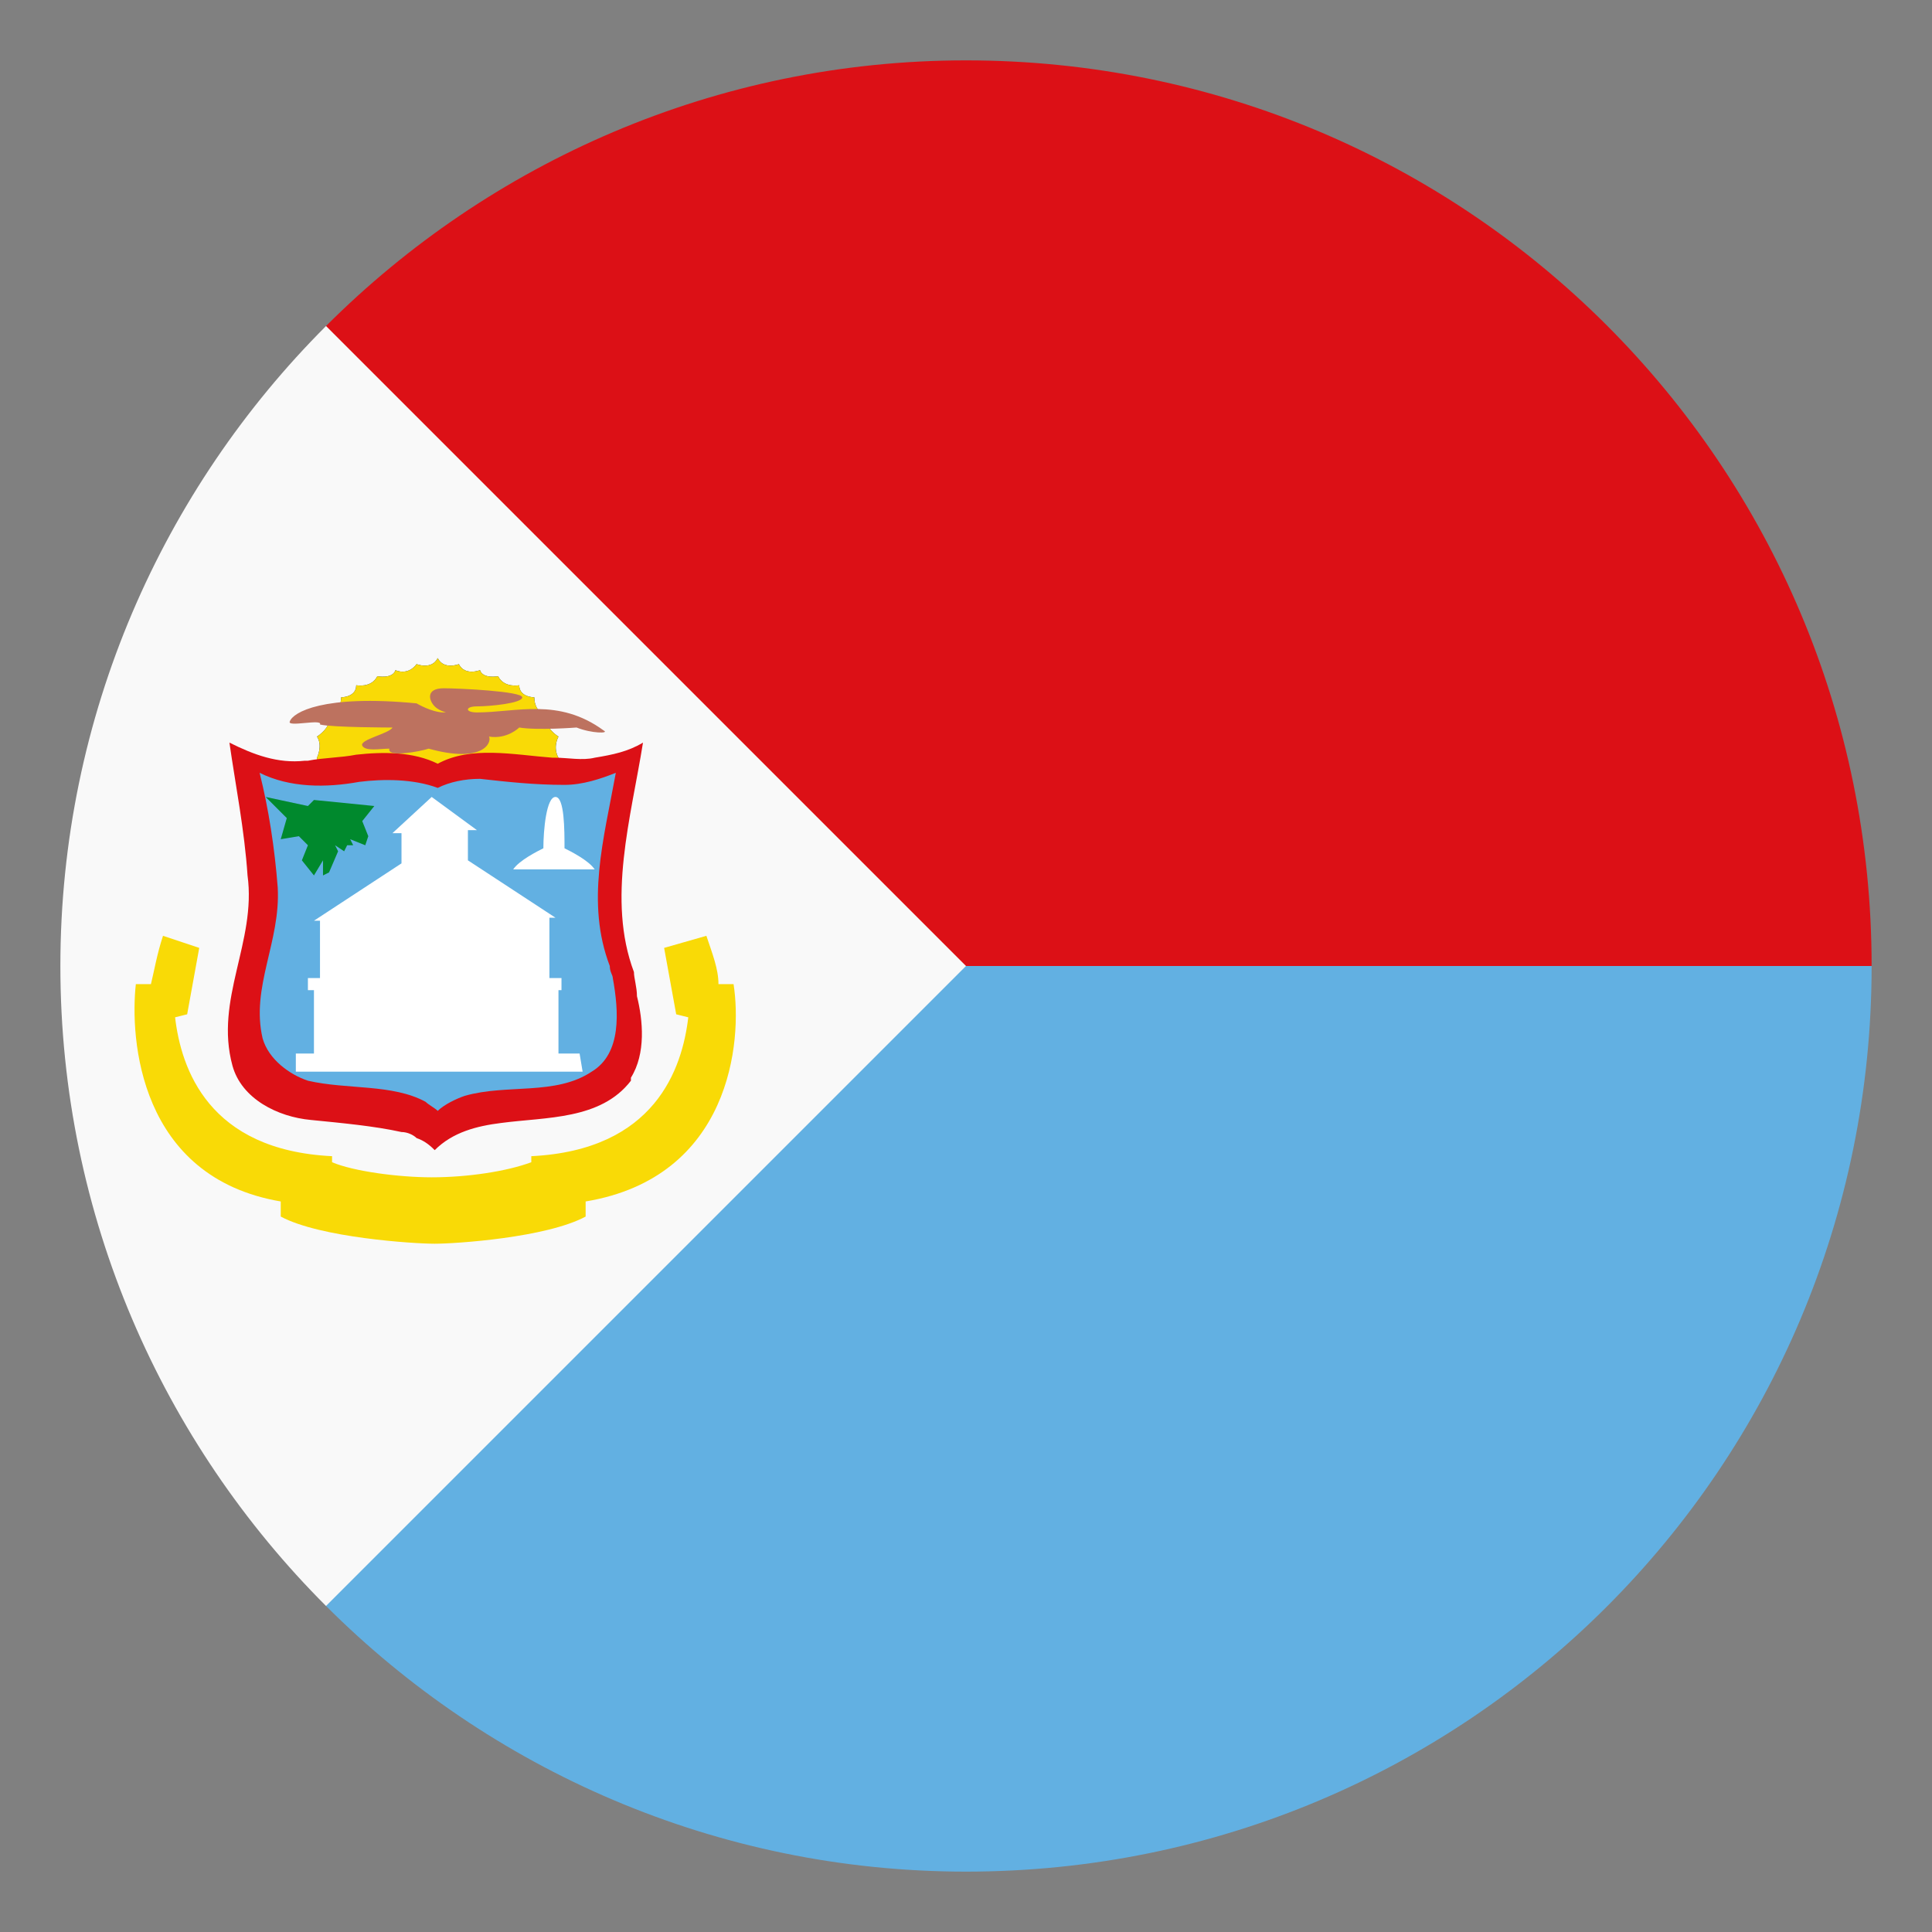 <!DOCTYPE svg PUBLIC "-//W3C//DTD SVG 1.1//EN" "http://www.w3.org/Graphics/SVG/1.1/DTD/svg11.dtd">
<!-- Uploaded to: SVG Repo, www.svgrepo.com, Transformed by: SVG Repo Mixer Tools -->
<svg width="800px" height="800px" viewBox="0 0 64 64" xmlns="http://www.w3.org/2000/svg" xmlns:xlink="http://www.w3.org/1999/xlink" aria-hidden="true" role="img" class="iconify iconify--emojione" preserveAspectRatio="xMidYMid meet" fill="#000000">
<rect x="0" y="0" width="64" height="64" fill="#808080" stroke="none"/>
<g id="SVGRepo_bgCarrier" stroke-width="0"/>
<g id="SVGRepo_tracerCarrier" stroke-linecap="round" stroke-linejoin="round"/>
<g id="SVGRepo_iconCarrier"> <path d="M10.8 10.8V32H62C62 15.4 48.6 2 32 2c-8.3 0-15.8 3.4-21.2 8.8" fill="#DC1016"> </path> <path d="M10.8 32v21.2C16.2 58.6 23.7 62 32 62c16.6 0 30-13.4 30-30H10.8" fill="#62B0E2"> </path> <path d="M10.8 10.8C5.4 16.2 2 23.7 2 32s3.4 15.8 8.8 21.2L32 32L10.8 10.8z" fill="#f9f9f9"> </path> <path d="M18.5 25.5v-.4s-.2-.3 0-.7c0 0-.5-.3-.4-.7c0 0-.4-.1-.4-.6c0 0-.5 0-.5-.4c0 0-.5.1-.7-.3c0 0-.5.1-.6-.2c0 0-.5.2-.7-.2c0 0-.5.2-.7-.2c-.2.4-.7.2-.7.2c-.3.4-.7.2-.7.2c-.1.3-.6.2-.6.2c-.2.4-.7.3-.7.3c0 .4-.5.4-.5.4c0 .5-.4.6-.4.6c.1.4-.4.7-.4.7c.2.3 0 .7 0 .7v.3l8 .1" fill="#002688"> </path> <path d="M18.5 25.5v-.4s-.2-.3 0-.7c0 0-.5-.3-.4-.7c0 0-.4-.1-.4-.6c0 0-.5 0-.5-.4c0 0-.5.1-.7-.3c0 0-.5.1-.6-.2c0 0-.5.2-.7-.2c0 0-.5.2-.7-.2c-.2.4-.7.2-.7.2c-.3.4-.7.2-.7.2c-.1.3-.6.2-.6.2c-.2.4-.7.3-.7.3c0 .4-.5.4-.5.4c0 .5-.4.6-.4.6c.1.4-.4.7-.4.7c.2.3 0 .7 0 .7v.3l8 .1" fill="#F9DA06"> </path> <path d="M18.3 25.1c-1.3-.1-2.7-.4-3.8.2c-.8-.4-1.8-.4-2.7-.3c-.5.1-1.1.1-1.6.2h-.1c-.9.1-1.7-.2-2.5-.6c.2 1.4.5 2.9.6 4.4c.3 2.2-1.1 4.1-.5 6.3c.3 1.1 1.5 1.7 2.6 1.8c1 .1 2.1.2 3 .4c.2 0 .4.1.5.2c.3.1.5.3.6.4c.6-.6 1.4-.8 2.2-.9c1.5-.2 3.3-.1 4.3-1.4v-.1c.5-.8.4-1.9.2-2.7c0-.3-.1-.6-.1-.8c-.9-2.4-.1-5.1.3-7.6c-.5.3-1 .4-1.6.5c-.4.1-.9 0-1.3 0h-.1m1.9 6.9" fill="#DC1016"> </path> <path d="M20.2 32c0 .2.1.3.1.4c.2 1.1.3 2.5-.7 3.1c-1.2.8-2.8.4-4.2.8c-.3.1-.7.3-.9.5c-.1-.1-.3-.2-.4-.3c-1.1-.6-2.6-.4-3.9-.7c-.6-.2-1.3-.7-1.5-1.4c-.4-1.7.6-3.2.5-5c-.1-1.3-.3-2.6-.6-3.8c1 .5 2.2.5 3.3.3c.8-.1 1.8-.1 2.6.2c.4-.2.9-.3 1.4-.3c.9.1 1.8.2 2.8.2c.6 0 1.2-.2 1.7-.4c-.4 2.2-1 4.3-.2 6.4" fill="#62B0E2"> </path> <g fill="#ffffff"> <path d="M19.2 34.9h-.7v-2.1h.1v-.4h-.4v-2h.2l-2.9-1.9v-1h.3l-1.5-1.1l-1.3 1.2h.3v1l-2.9 1.9h.2v1.9h-.4v.4h.2v2.1h-.6v.6h9.5l-.1-.6"> </path> <path d="M18.4 26.4c.3 0 .3 1.1.3 1.7c.2.1.8.4 1 .7H17c.2-.3.8-.6 1-.7c0-.6.1-1.7.4-1.7"> </path> </g> <path d="M24.3 32.6h-.5c0-.5-.2-1-.4-1.6l-1.4.4l.4 2.2l.4.1c-.2 1.7-1.1 4.4-5.2 4.6v.2c-.8.3-2.1.5-3.3.5c-1.1 0-2.6-.2-3.3-.5v-.2c-4.1-.2-5-2.9-5.2-4.6l.4-.1l.4-2.2l-1.2-.4c-.2.6-.3 1.2-.4 1.6h-.5c-.2 1.8.1 6.4 4.8 7.2v.5c1.3.7 4.4.9 5.1.9c.7 0 3.7-.2 5-.9v-.5c4.8-.8 5.2-5.3 4.9-7.2" fill="#F9DA06"> </path> <path d="M9.6 23.9c.1-.3 1.1-.9 4.2-.6c0 0 .5.3.9.3c.2 0-.1 0-.3-.2c-.2-.2-.3-.6.3-.6c.5 0 2.6.1 2.6.3c0 .2-1.1.3-1.5.3c-.4 0-.4.2 0 .2c1.3 0 2.7-.5 4.2.6c.2.1-.4.1-.9-.1c0 0-1.3.1-1.9 0c0 0-.4.4-1 .3c.1.2-.2.9-2 .4c-.3.1-1.4.3-1.3 0c-.3 0-.8.1-.9-.1c-.1-.2.9-.4 1-.6c0 0-2 0-2.4-.1c.1-.2-1.1.1-1-.1" fill="#BD725F"> </path> <path fill="#00892D" d="M10.2 26.7l.2-.2l2 .2l-.4.5l.2.5l-.1.3l-.5-.2l.1.2h-.2l-.1.2l-.3-.2l.1.2l-.3.7l-.2.1v-.5l-.3.5l-.4-.5l.2-.5l-.3-.3l-.6.1l.2-.7l-.7-.7l1.4.3"> </path> </g>
</svg>